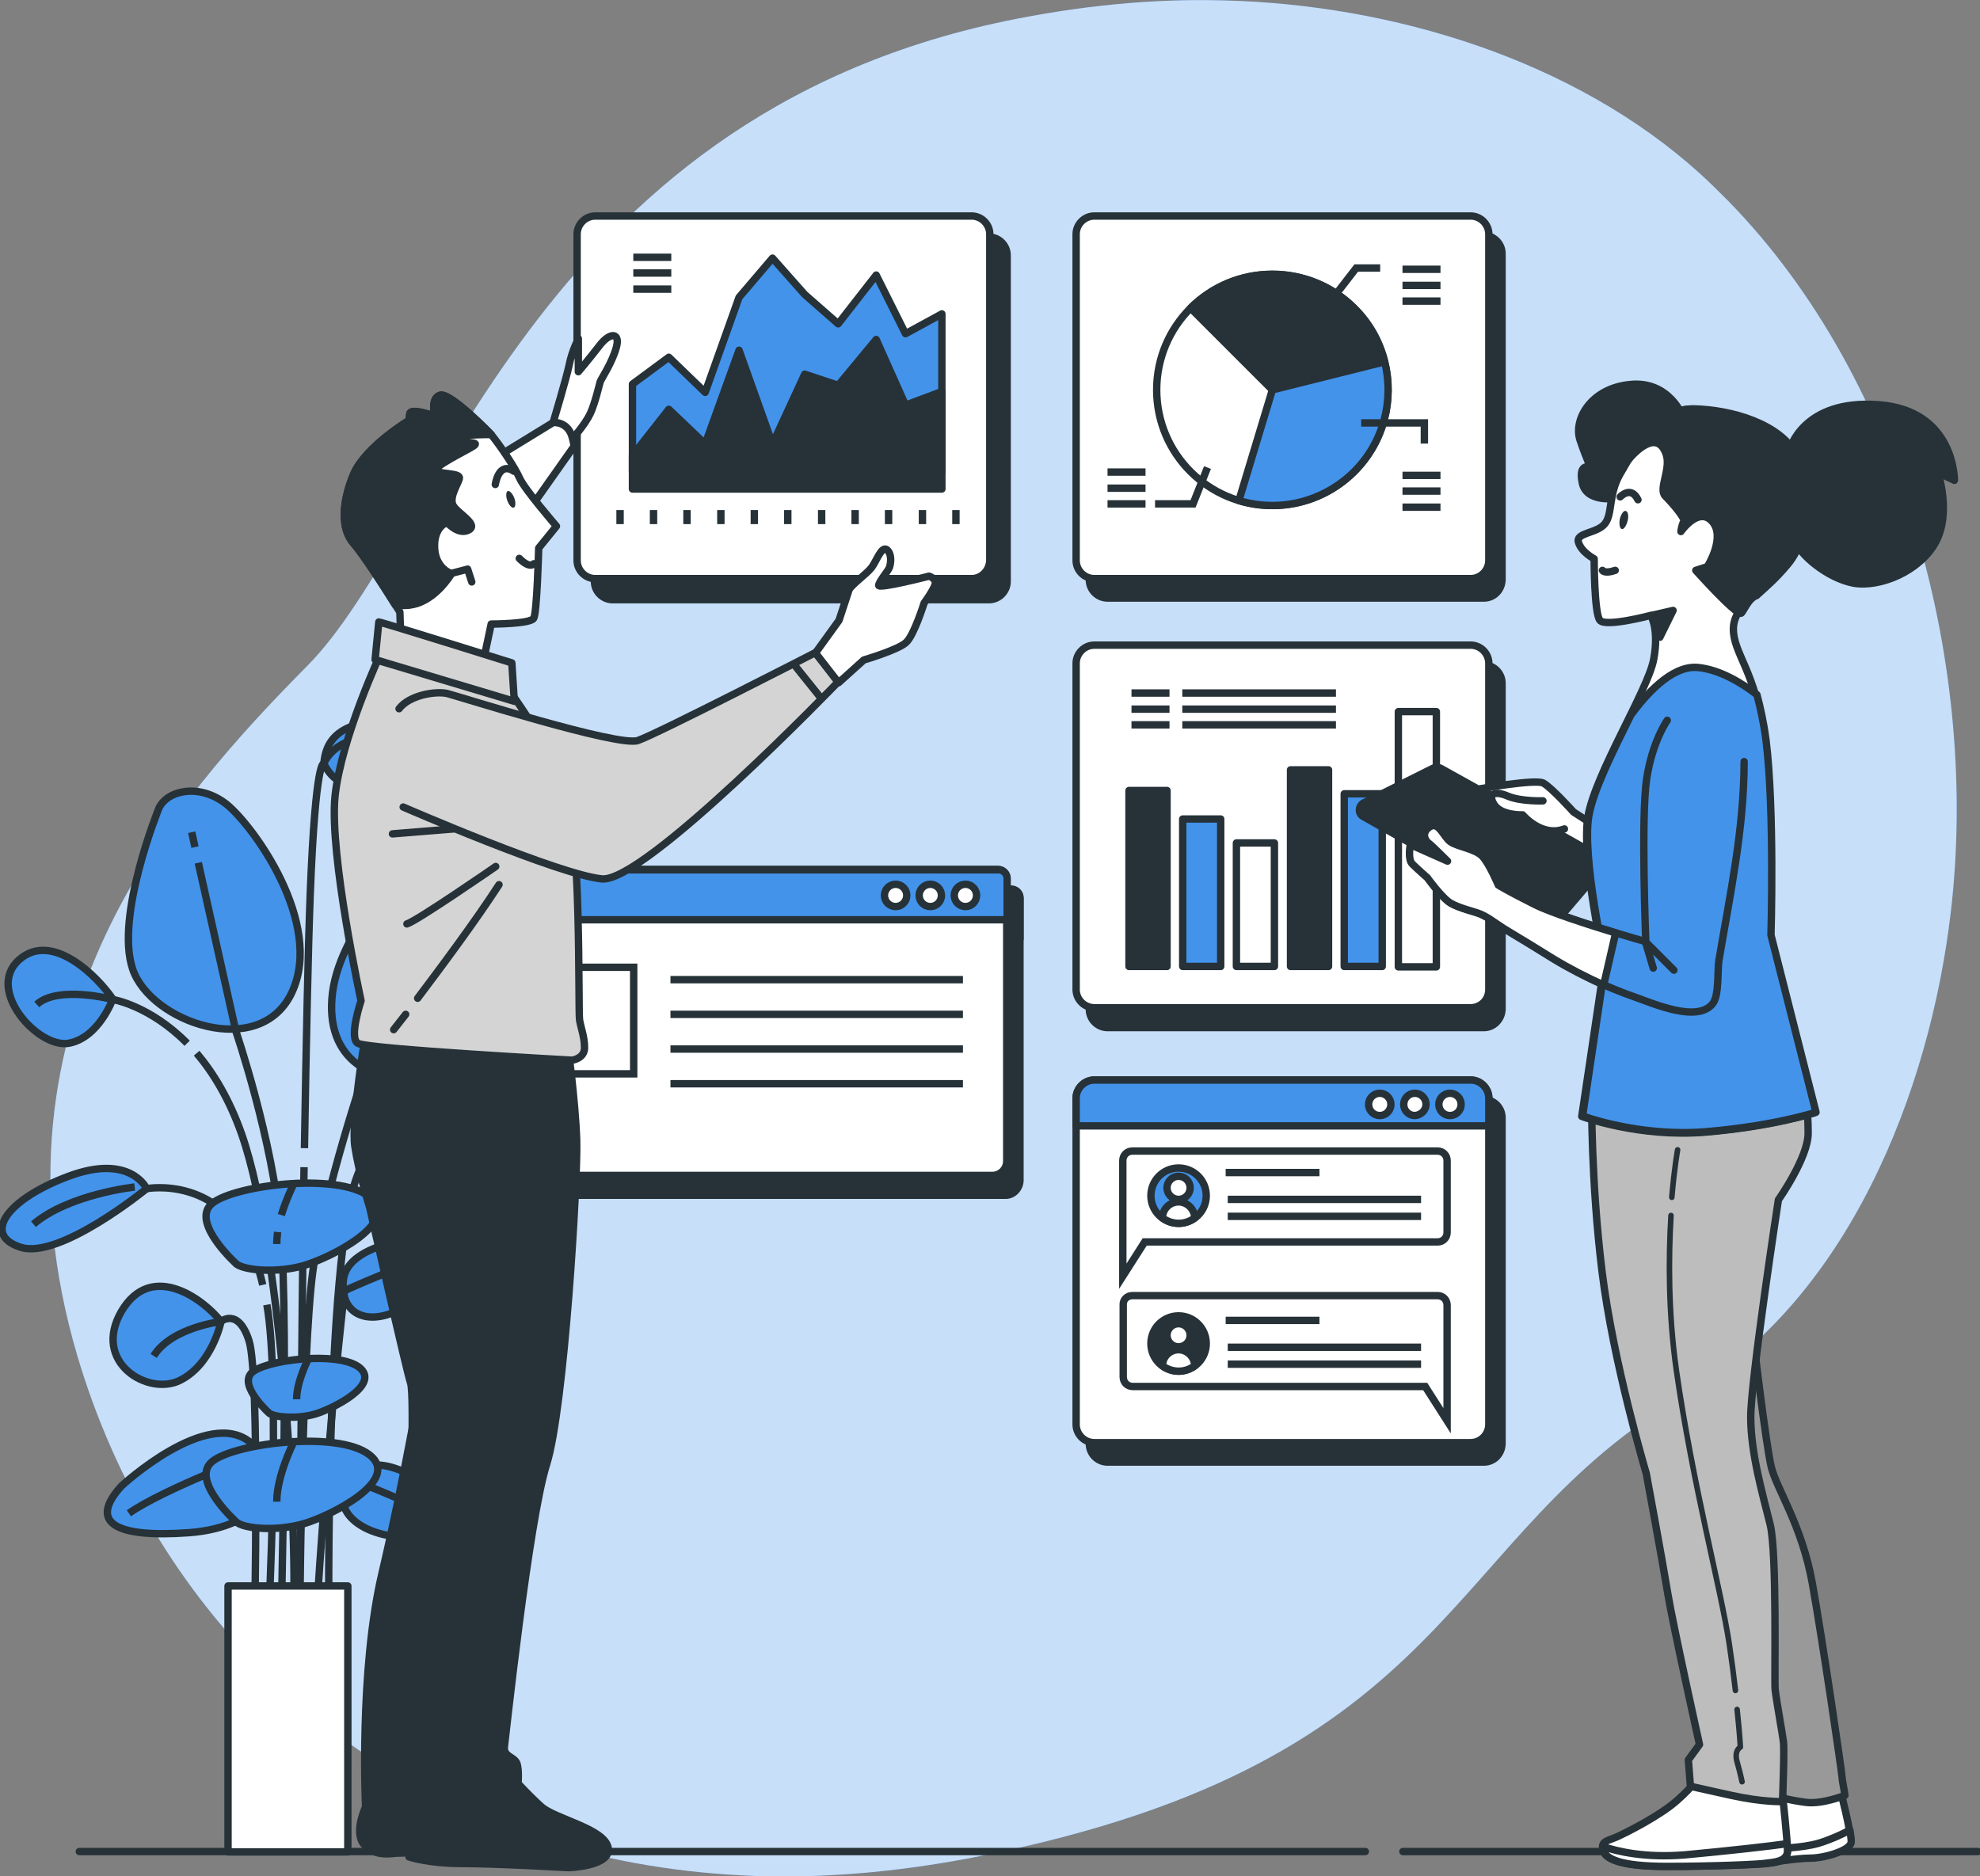 <?xml version="1.0" encoding="UTF-8"?> <svg xmlns="http://www.w3.org/2000/svg" width="268" height="254" viewBox="0 0 268 254" fill="none"><rect x="0" y="0" width="268" height="254" fill="#808080" stroke="none"/><g clip-path="url(#clip0_289_178)"><path d="M264.03 123.617C261.178 147.771 250.163 175.838 228.133 188.753C194.863 208.265 197.659 238.233 132.686 251.26C122.565 253.273 112.948 254.168 103.89 254C99.025 253.888 94.328 253.497 89.743 252.826C48.478 246.788 20.689 218.106 10.456 183.497C-2.963 137.93 23.82 108.13 41.601 90.127C59.382 72.18 72.354 16.158 136.097 2.851C145.826 0.839 155.779 -0.224 165.676 0.056C188.377 0.615 213.092 8.051 230.202 23.594C231.488 24.768 232.718 25.998 233.948 27.228C257.823 51.661 267.944 90.686 264.03 123.617Z" fill="#4393EB"></path><path opacity="0.7" d="M264.03 123.617C261.178 147.771 250.163 175.838 228.133 188.753C194.863 208.265 197.659 238.233 132.686 251.26C122.565 253.273 112.948 254.168 103.89 254C99.025 253.888 94.328 253.497 89.743 252.826C48.478 246.788 20.689 218.106 10.456 183.497C-2.963 137.93 23.82 108.13 41.601 90.127C59.382 72.18 72.354 16.158 136.097 2.851C145.826 0.839 155.779 -0.224 165.676 0.056C188.377 0.615 213.092 8.051 230.202 23.594C231.488 24.768 232.718 25.998 233.948 27.228C257.823 51.661 267.944 90.686 264.03 123.617Z" fill="white"></path><path d="M189.887 250.645H267.72" stroke="#263238" stroke-miterlimit="10" stroke-linecap="round" stroke-linejoin="round"></path><path d="M10.736 250.645H184.799" stroke="#263238" stroke-miterlimit="10" stroke-linecap="round" stroke-linejoin="round"></path><path d="M15.265 135.247C15.265 135.247 13.364 140.502 9.282 141.229C5.2 141.956 -2.013 134.017 2.572 129.935C7.101 125.91 13.364 132.395 15.265 135.247Z" fill="#4393EB" stroke="#263238" stroke-miterlimit="10" stroke-linecap="round" stroke-linejoin="round"></path><path d="M21.527 109.36C21.527 109.36 15.544 124.009 17.949 131.165C20.353 138.378 35.226 143.633 39.532 134.296C43.837 124.959 34.276 111.764 30.641 108.857C27.007 106.006 22.701 106.956 21.527 109.36Z" fill="#4393EB" stroke="#263238" stroke-miterlimit="10" stroke-linecap="round" stroke-linejoin="round"></path><path d="M56.53 115.622C56.53 115.622 46.242 124.959 45.011 134.352C43.837 143.689 50.771 147.044 57.984 145.87C65.197 144.696 68.775 126.469 66.595 118.026C64.47 109.64 56.53 115.622 56.53 115.622Z" fill="#4393EB" stroke="#263238" stroke-miterlimit="10" stroke-linecap="round" stroke-linejoin="round"></path><path d="M58.431 167.395C58.431 167.395 46.913 167.898 46.465 173.378C45.962 178.913 51.498 180.087 57.033 175.278C62.513 170.526 63.24 167.619 58.431 167.395Z" fill="#4393EB" stroke="#263238" stroke-miterlimit="10" stroke-linecap="round" stroke-linejoin="round"></path><path d="M46.633 174.719C46.633 174.719 55.691 170.582 59.773 169.855" stroke="#263238" stroke-miterlimit="10"></path><path d="M61.003 203.513C61.003 203.513 52.56 195.686 48.31 199.264C44.061 202.786 47.08 207.595 54.405 208.098C61.674 208.601 64.246 207.035 61.003 203.513Z" fill="#4393EB" stroke="#263238" stroke-miterlimit="10" stroke-linecap="round" stroke-linejoin="round"></path><path d="M47.528 200.27C47.528 200.27 56.866 203.793 60.276 206.141" stroke="#263238" stroke-miterlimit="10"></path><path d="M16.439 201.165C16.439 201.165 28.069 190.374 33.94 195.294C39.811 200.158 35.618 206.756 25.553 207.483C15.489 208.21 11.966 206.085 16.439 201.165Z" fill="#4393EB" stroke="#263238" stroke-miterlimit="10" stroke-linecap="round" stroke-linejoin="round"></path><path d="M35.003 196.748C35.003 196.748 22.142 201.556 17.446 204.855" stroke="#263238" stroke-miterlimit="10"></path><path d="M29.915 178.913C29.915 178.913 28.74 184.671 24.379 186.852C20.074 189.032 12.413 184.448 16.439 177.515C20.577 170.526 27.734 176.061 29.915 178.913Z" fill="#4393EB" stroke="#263238" stroke-miterlimit="10" stroke-linecap="round" stroke-linejoin="round"></path><path d="M19.85 160.91C19.85 160.91 17.669 156.101 9.282 159.232C0.895 162.363 -2.46 167.171 2.796 168.849C8.108 170.526 19.85 160.91 19.85 160.91Z" fill="#4393EB" stroke="#263238" stroke-miterlimit="10" stroke-linecap="round" stroke-linejoin="round"></path><path d="M18.228 160.686C18.228 160.686 9.338 161.636 4.529 165.718" stroke="#263238" stroke-miterlimit="10"></path><path d="M43.837 103.378C43.837 103.378 45.291 106.733 48.143 106.006C50.995 105.279 51.721 100.974 56.306 102.148C60.836 103.322 64.694 108.634 64.694 106.229C64.694 103.825 58.934 97.619 52.448 97.619C45.962 97.619 44.061 100.247 43.837 103.378Z" fill="#4393EB" stroke="#263238" stroke-miterlimit="10" stroke-linecap="round" stroke-linejoin="round"></path><path d="M19.85 160.91C19.85 160.91 30.194 158.953 34.5 170.414C34.947 171.532 35.282 172.707 35.562 173.937" stroke="#263238" stroke-miterlimit="10"></path><path d="M62.96 149.839C62.96 149.839 65.141 145.031 73.528 148.162C81.915 151.293 85.27 156.101 80.014 157.779C74.702 159.4 62.96 149.839 62.96 149.839Z" fill="#4393EB" stroke="#263238" stroke-miterlimit="10" stroke-linecap="round" stroke-linejoin="round"></path><path d="M64.861 150.119C64.861 150.119 73.528 149.616 77.61 154.704" stroke="#263238" stroke-miterlimit="10"></path><path d="M62.96 149.839C62.96 149.839 59.55 149.168 55.803 150.79" stroke="#263238" stroke-miterlimit="10"></path><path d="M25.33 141.229C20.241 136.085 15.265 135.303 15.265 135.303C15.265 135.303 7.884 133.346 4.977 135.974" stroke="#263238" stroke-miterlimit="10"></path><path d="M26.392 114.672L25.945 112.659" stroke="#263238" stroke-miterlimit="10"></path><path d="M38.022 220.678C38.022 220.678 39.085 179.36 38.022 166.836C36.96 154.312 31.928 139.608 31.928 139.608L26.839 116.796" stroke="#263238" stroke-miterlimit="10"></path><path d="M59.382 123.506L60.276 121.549" stroke="#263238" stroke-miterlimit="10"></path><path d="M40.539 220.622C40.539 220.622 40.874 182.938 42.328 172.203C43.782 161.469 49.485 144.64 49.485 144.64L58.264 125.798" stroke="#263238" stroke-miterlimit="10"></path><path d="M46.633 174.719C46.633 174.719 44.117 196.301 42.719 220.678" stroke="#263238" stroke-miterlimit="10"></path><path d="M34.444 220.622C34.444 220.622 35.171 186.181 33.717 181.54C32.263 176.9 29.859 178.913 29.859 178.913C29.859 178.913 23.205 179.695 20.8 183.553" stroke="#263238" stroke-miterlimit="10"></path><path d="M36.121 176.62C38.022 187.131 36.289 220.678 36.289 220.678" stroke="#263238" stroke-miterlimit="10"></path><path d="M53.734 151.908C51.666 153.306 49.653 155.598 48.311 159.288C44.005 170.75 44.508 220.678 44.508 220.678" stroke="#263238" stroke-miterlimit="10"></path><path d="M26.616 142.571C28.852 145.199 31.033 148.777 32.71 153.529C38.47 170.023 40.594 212.682 39.532 220.566" stroke="#263238" stroke-miterlimit="10"></path><path d="M41.154 158.002C40.818 178.801 40.539 220.622 40.539 220.622" stroke="#263238" stroke-miterlimit="10"></path><path d="M41.209 155.43C41.433 141.676 41.713 128.202 41.992 120.99C42.719 102.372 43.837 103.378 43.837 103.378C43.837 103.378 45.179 99.185 52.616 99.688" stroke="#263238" stroke-miterlimit="10"></path><path d="M32.039 171.141C32.039 171.141 26.056 165.774 28.461 163.146C30.865 160.518 45.739 158.561 50.044 162.028C54.349 165.438 44.788 170.247 41.154 171.309C37.519 172.371 33.214 171.98 32.039 171.141Z" fill="#4393EB" stroke="#263238" stroke-miterlimit="10" stroke-linecap="round" stroke-linejoin="round"></path><path d="M37.575 166.78C37.519 167.339 37.463 167.842 37.463 168.401" stroke="#263238" stroke-miterlimit="10"></path><path d="M39.644 160.518C39.644 160.518 38.749 162.307 38.078 164.488" stroke="#263238" stroke-miterlimit="10"></path><path d="M32.039 206.085C32.039 206.085 26.056 200.718 28.461 198.09C30.865 195.462 45.739 193.505 50.044 196.972C54.349 200.382 44.788 205.19 41.154 206.253C37.519 207.315 33.214 206.98 32.039 206.085Z" fill="#4393EB" stroke="#263238" stroke-miterlimit="10" stroke-linecap="round" stroke-linejoin="round"></path><path d="M39.644 195.462C39.644 195.462 37.463 199.823 37.463 203.289" stroke="#263238" stroke-miterlimit="10"></path><path d="M36.456 191.325C36.456 191.325 32.375 187.69 33.996 185.901C35.618 184.112 45.738 182.826 48.646 185.119C51.554 187.467 45.067 190.71 42.607 191.436C40.203 192.107 37.295 191.884 36.456 191.325Z" fill="#4393EB" stroke="#263238" stroke-miterlimit="10" stroke-linecap="round" stroke-linejoin="round"></path><path d="M41.657 184.112C41.657 184.112 40.147 187.075 40.147 189.424" stroke="#263238" stroke-miterlimit="10"></path><path d="M47.081 214.695H30.865V250.701H47.081V214.695Z" fill="white" stroke="#263238" stroke-miterlimit="10" stroke-linecap="round" stroke-linejoin="round"></path><path d="M200.846 197.922H149.908C148.566 197.922 147.448 196.804 147.448 195.462V151.293C147.448 149.951 148.566 148.833 149.908 148.833H200.846C202.188 148.833 203.306 149.951 203.306 151.293V195.462C203.251 196.86 202.188 197.922 200.846 197.922Z" fill="#263238" stroke="#263238" stroke-miterlimit="10" stroke-linecap="round" stroke-linejoin="round"></path><path d="M199.057 195.294H148.118C146.776 195.294 145.658 194.176 145.658 192.834V148.665C145.658 147.323 146.776 146.205 148.118 146.205H199.057C200.399 146.205 201.517 147.323 201.517 148.665V192.834C201.517 194.176 200.399 195.294 199.057 195.294Z" fill="white" stroke="#263238" stroke-miterlimit="10" stroke-linecap="round" stroke-linejoin="round"></path><path d="M201.517 152.411V148.665C201.517 147.323 200.399 146.205 199.057 146.205H148.118C146.776 146.205 145.658 147.323 145.658 148.665V152.411H201.517Z" fill="#4393EB" stroke="#263238" stroke-miterlimit="10" stroke-linecap="round" stroke-linejoin="round"></path><path d="M186.756 151.013C187.589 151.013 188.265 150.338 188.265 149.504C188.265 148.67 187.589 147.994 186.756 147.994C185.922 147.994 185.246 148.67 185.246 149.504C185.246 150.338 185.922 151.013 186.756 151.013Z" fill="white" stroke="#263238" stroke-miterlimit="10" stroke-linecap="round" stroke-linejoin="round"></path><path d="M193.018 149.504C193.018 148.665 192.347 147.994 191.508 147.994C190.67 147.994 189.999 148.665 189.999 149.504C189.999 150.342 190.67 151.013 191.508 151.013C192.347 150.957 193.018 150.287 193.018 149.504Z" fill="white" stroke="#263238" stroke-miterlimit="10" stroke-linecap="round" stroke-linejoin="round"></path><path d="M196.261 151.013C197.095 151.013 197.771 150.338 197.771 149.504C197.771 148.67 197.095 147.994 196.261 147.994C195.427 147.994 194.751 148.67 194.751 149.504C194.751 150.338 195.427 151.013 196.261 151.013Z" fill="white" stroke="#263238" stroke-miterlimit="10" stroke-linecap="round" stroke-linejoin="round"></path><path d="M194.584 155.822H153.263C152.536 155.822 151.977 156.381 151.977 157.108V168.122V172.762L154.94 168.122H194.584C195.311 168.122 195.87 167.563 195.87 166.836V157.108C195.87 156.381 195.311 155.822 194.584 155.822Z" stroke="#263238" stroke-miterlimit="10"></path><path d="M153.263 175.39H194.584C195.311 175.39 195.87 175.949 195.87 176.676V187.691V192.331L192.906 187.691H153.318C152.592 187.691 152.032 187.131 152.032 186.405V176.676C151.977 175.949 152.536 175.39 153.263 175.39Z" stroke="#263238" stroke-miterlimit="10"></path><path d="M159.525 165.606C161.594 165.606 163.271 163.929 163.271 161.86C163.271 159.791 161.594 158.114 159.525 158.114C157.456 158.114 155.779 159.791 155.779 161.86C155.779 163.929 157.456 165.606 159.525 165.606Z" fill="#4393EB" stroke="#263238" stroke-miterlimit="10" stroke-linecap="round" stroke-linejoin="round"></path><path d="M159.525 162.363C160.39 162.363 161.091 161.662 161.091 160.798C161.091 159.933 160.39 159.232 159.525 159.232C158.66 159.232 157.959 159.933 157.959 160.798C157.959 161.662 158.66 162.363 159.525 162.363Z" fill="white" stroke="#263238" stroke-miterlimit="10" stroke-linecap="round" stroke-linejoin="round"></path><path d="M159.525 165.606C160.364 165.606 161.091 165.326 161.706 164.879C161.706 163.705 160.699 162.699 159.525 162.699C158.351 162.699 157.344 163.649 157.344 164.879C157.96 165.326 158.742 165.606 159.525 165.606Z" fill="white" stroke="#263238" stroke-miterlimit="10" stroke-linecap="round" stroke-linejoin="round"></path><path d="M165.899 158.729H178.592" stroke="#263238" stroke-miterlimit="10"></path><path d="M166.179 162.363H192.347" stroke="#263238" stroke-miterlimit="10"></path><path d="M166.179 164.656H192.347" stroke="#263238" stroke-miterlimit="10"></path><path d="M159.525 185.622C161.594 185.622 163.271 183.945 163.271 181.876C163.271 179.807 161.594 178.13 159.525 178.13C157.456 178.13 155.779 179.807 155.779 181.876C155.779 183.945 157.456 185.622 159.525 185.622Z" fill="#263238" stroke="#263238" stroke-miterlimit="10" stroke-linecap="round" stroke-linejoin="round"></path><path d="M159.525 182.323C160.39 182.323 161.091 181.622 161.091 180.758C161.091 179.893 160.39 179.192 159.525 179.192C158.66 179.192 157.959 179.893 157.959 180.758C157.959 181.622 158.66 182.323 159.525 182.323Z" fill="white" stroke="#263238" stroke-miterlimit="10" stroke-linecap="round" stroke-linejoin="round"></path><path d="M159.525 185.622C160.364 185.622 161.091 185.342 161.706 184.895C161.706 183.721 160.699 182.714 159.525 182.714C158.351 182.714 157.344 183.665 157.344 184.895C157.96 185.342 158.742 185.622 159.525 185.622Z" fill="white" stroke="#263238" stroke-miterlimit="10" stroke-linecap="round" stroke-linejoin="round"></path><path d="M165.899 178.745H178.592" stroke="#263238" stroke-miterlimit="10"></path><path d="M166.179 182.379H192.347" stroke="#263238" stroke-miterlimit="10"></path><path d="M166.179 184.671H192.347" stroke="#263238" stroke-miterlimit="10"></path><path d="M136.097 161.804H66.483C65.421 161.804 64.526 160.965 64.526 159.847V121.549C64.526 120.934 65.029 120.375 65.7 120.375H136.88C137.495 120.375 138.054 120.878 138.054 121.549V159.847C137.998 160.91 137.159 161.804 136.097 161.804Z" fill="#263238" stroke="#263238" stroke-miterlimit="10" stroke-linecap="round" stroke-linejoin="round"></path><path d="M137.998 127.14H64.526V121.549C64.526 120.934 65.029 120.375 65.7 120.375H136.88C137.495 120.375 138.054 120.878 138.054 121.549V127.14H137.998Z" fill="#263238" stroke="#263238" stroke-miterlimit="10" stroke-linecap="round" stroke-linejoin="round"></path><path d="M122.957 125.407C123.791 125.407 124.467 124.731 124.467 123.897C124.467 123.063 123.791 122.387 122.957 122.387C122.123 122.387 121.447 123.063 121.447 123.897C121.447 124.731 122.123 125.407 122.957 125.407Z" fill="#263238" stroke="#263238" stroke-miterlimit="10" stroke-linecap="round" stroke-linejoin="round"></path><path d="M127.71 125.407C128.543 125.407 129.219 124.731 129.219 123.897C129.219 123.063 128.543 122.387 127.71 122.387C126.876 122.387 126.2 123.063 126.2 123.897C126.2 124.731 126.876 125.407 127.71 125.407Z" fill="#263238" stroke="#263238" stroke-miterlimit="10" stroke-linecap="round" stroke-linejoin="round"></path><path d="M132.462 125.407C133.296 125.407 133.972 124.731 133.972 123.897C133.972 123.063 133.296 122.387 132.462 122.387C131.629 122.387 130.953 123.063 130.953 123.897C130.953 124.731 131.629 125.407 132.462 125.407Z" fill="#263238" stroke="#263238" stroke-miterlimit="10" stroke-linecap="round" stroke-linejoin="round"></path><path d="M87.507 133.625H72.41V148.05H87.507V133.625Z" fill="#263238" stroke="#263238" stroke-miterlimit="10"></path><path d="M92.539 135.303H132.127" stroke="#263238" stroke-miterlimit="10"></path><path d="M92.539 139.999H132.127" stroke="#263238" stroke-miterlimit="10"></path><path d="M92.539 144.696H132.127" stroke="#263238" stroke-miterlimit="10"></path><path d="M92.539 149.392H132.127" stroke="#263238" stroke-miterlimit="10"></path><path d="M134.308 159.12H64.694C63.631 159.12 62.737 158.282 62.737 157.164V118.865C62.737 118.25 63.24 117.691 63.911 117.691H135.09C135.705 117.691 136.265 118.194 136.265 118.865V157.164C136.265 158.282 135.37 159.12 134.308 159.12Z" fill="white" stroke="#263238" stroke-miterlimit="10" stroke-linecap="round" stroke-linejoin="round"></path><path d="M136.265 124.512H62.792V118.921C62.792 118.306 63.296 117.747 63.967 117.747H135.146C135.761 117.747 136.321 118.25 136.321 118.921V124.512H136.265Z" fill="#4393EB" stroke="#263238" stroke-miterlimit="10" stroke-linecap="round" stroke-linejoin="round"></path><path d="M121.224 122.723C122.057 122.723 122.733 122.047 122.733 121.213C122.733 120.38 122.057 119.704 121.224 119.704C120.39 119.704 119.714 120.38 119.714 121.213C119.714 122.047 120.39 122.723 121.224 122.723Z" fill="white" stroke="#263238" stroke-miterlimit="10" stroke-linecap="round" stroke-linejoin="round"></path><path d="M125.92 122.723C126.754 122.723 127.43 122.047 127.43 121.213C127.43 120.38 126.754 119.704 125.92 119.704C125.087 119.704 124.411 120.38 124.411 121.213C124.411 122.047 125.087 122.723 125.92 122.723Z" fill="white" stroke="#263238" stroke-miterlimit="10" stroke-linecap="round" stroke-linejoin="round"></path><path d="M130.673 122.723C131.507 122.723 132.183 122.047 132.183 121.213C132.183 120.38 131.507 119.704 130.673 119.704C129.839 119.704 129.164 120.38 129.164 121.213C129.164 122.047 129.839 122.723 130.673 122.723Z" fill="white" stroke="#263238" stroke-miterlimit="10" stroke-linecap="round" stroke-linejoin="round"></path><path d="M85.773 130.942H70.677V145.366H85.773V130.942Z" stroke="#263238" stroke-miterlimit="10"></path><path d="M90.75 132.619H130.338" stroke="#263238" stroke-miterlimit="10"></path><path d="M90.75 137.315H130.338" stroke="#263238" stroke-miterlimit="10"></path><path d="M90.75 142.012H130.338" stroke="#263238" stroke-miterlimit="10"></path><path d="M90.75 146.708H130.338" stroke="#263238" stroke-miterlimit="10"></path><path d="M200.846 139.105H149.908C148.566 139.105 147.448 137.986 147.448 136.645V92.475C147.448 91.134 148.566 90.015 149.908 90.015H200.846C202.188 90.015 203.306 91.134 203.306 92.475V136.645C203.251 137.986 202.188 139.105 200.846 139.105Z" fill="#263238" stroke="#263238" stroke-miterlimit="10" stroke-linecap="round" stroke-linejoin="round"></path><path d="M199.057 136.421H148.118C146.776 136.421 145.658 135.303 145.658 133.961V89.792C145.658 88.45 146.776 87.332 148.118 87.332H199.057C200.399 87.332 201.517 88.45 201.517 89.792V133.961C201.517 135.359 200.399 136.421 199.057 136.421Z" fill="white" stroke="#263238" stroke-miterlimit="10" stroke-linecap="round" stroke-linejoin="round"></path><path d="M157.959 107.012H152.815V130.83H157.959V107.012Z" fill="#263238" stroke="#263238" stroke-miterlimit="10" stroke-linecap="round" stroke-linejoin="round"></path><path d="M165.228 110.87H160.084V130.83H165.228V110.87Z" fill="#4393EB" stroke="#263238" stroke-miterlimit="10" stroke-linecap="round" stroke-linejoin="round"></path><path d="M172.497 114.113H167.353V130.83H172.497V114.113Z" fill="white" stroke="#263238" stroke-miterlimit="10" stroke-linecap="round" stroke-linejoin="round"></path><path d="M179.822 104.217H174.678V130.83H179.822V104.217Z" fill="#263238" stroke="#263238" stroke-miterlimit="10" stroke-linecap="round" stroke-linejoin="round"></path><path d="M187.091 107.459H181.947V130.83H187.091V107.459Z" fill="#4393EB" stroke="#263238" stroke-miterlimit="10" stroke-linecap="round" stroke-linejoin="round"></path><path d="M194.416 96.333H189.272V130.886H194.416V96.333Z" fill="white" stroke="#263238" stroke-miterlimit="10" stroke-linecap="round" stroke-linejoin="round"></path><path d="M153.151 93.817H158.295" stroke="#263238" stroke-miterlimit="10"></path><path d="M153.151 95.998H158.295" stroke="#263238" stroke-miterlimit="10"></path><path d="M153.151 98.122H158.295" stroke="#263238" stroke-miterlimit="10"></path><path d="M160.028 93.817H180.828" stroke="#263238" stroke-miterlimit="10"></path><path d="M160.028 95.998H180.828" stroke="#263238" stroke-miterlimit="10"></path><path d="M160.028 98.122H180.828" stroke="#263238" stroke-miterlimit="10"></path><path d="M200.846 80.958H149.908C148.566 80.958 147.448 79.84 147.448 78.498V34.329C147.448 32.987 148.566 31.869 149.908 31.869H200.846C202.188 31.869 203.306 32.987 203.306 34.329V78.498C203.251 79.896 202.188 80.958 200.846 80.958Z" fill="#263238" stroke="#263238" stroke-miterlimit="10" stroke-linecap="round" stroke-linejoin="round"></path><path d="M199.057 78.33H148.118C146.776 78.33 145.658 77.212 145.658 75.87V31.701C145.658 30.359 146.776 29.241 148.118 29.241H199.057C200.399 29.241 201.517 30.359 201.517 31.701V75.87C201.517 77.212 200.399 78.33 199.057 78.33Z" fill="white" stroke="#263238" stroke-miterlimit="10" stroke-linecap="round" stroke-linejoin="round"></path><path d="M172.218 68.434C180.864 68.434 187.874 61.425 187.874 52.779C187.874 44.133 180.864 37.124 172.218 37.124C163.571 37.124 156.562 44.133 156.562 52.779C156.562 61.425 163.571 68.434 172.218 68.434Z" fill="white" stroke="#263238" stroke-miterlimit="10" stroke-linecap="round" stroke-linejoin="round"></path><path d="M187.426 48.977C186.755 46.294 185.414 43.778 183.289 41.709C177.194 35.615 167.241 35.615 161.146 41.709L172.218 52.779L187.426 48.977Z" fill="#263238" stroke="#263238" stroke-miterlimit="10" stroke-linecap="round" stroke-linejoin="round"></path><path d="M187.426 48.977L172.218 52.779L167.688 67.763C173.056 69.385 179.039 68.043 183.289 63.849C187.315 59.824 188.712 54.177 187.426 48.977Z" fill="#4393EB" stroke="#263238" stroke-miterlimit="10" stroke-linecap="round" stroke-linejoin="round"></path><path d="M178.424 42.939L183.568 36.286H186.812" stroke="#263238" stroke-miterlimit="10"></path><path d="M189.831 36.453H194.975" stroke="#263238" stroke-miterlimit="10"></path><path d="M189.831 38.634H194.975" stroke="#263238" stroke-miterlimit="10"></path><path d="M189.831 40.758H194.975" stroke="#263238" stroke-miterlimit="10"></path><path d="M189.831 64.353H194.975" stroke="#263238" stroke-miterlimit="10"></path><path d="M189.831 66.477H194.975" stroke="#263238" stroke-miterlimit="10"></path><path d="M189.831 68.658H194.975" stroke="#263238" stroke-miterlimit="10"></path><path d="M149.908 63.905H155.052" stroke="#263238" stroke-miterlimit="10"></path><path d="M149.908 66.086H155.052" stroke="#263238" stroke-miterlimit="10"></path><path d="M149.908 68.21H155.052" stroke="#263238" stroke-miterlimit="10"></path><path d="M163.439 63.29L161.482 68.21H156.338" stroke="#263238" stroke-miterlimit="10"></path><path d="M184.24 57.252H192.794V60.047" stroke="#263238" stroke-miterlimit="10"></path><path d="M133.86 81.182H82.922C81.58 81.182 80.461 80.063 80.461 78.722V34.553C80.461 33.211 81.58 32.092 82.922 32.092H133.86C135.202 32.092 136.32 33.211 136.32 34.553V78.722C136.32 80.063 135.202 81.182 133.86 81.182Z" fill="#263238" stroke="#263238" stroke-miterlimit="10" stroke-linecap="round" stroke-linejoin="round"></path><path d="M131.512 78.33H80.573C79.231 78.33 78.113 77.212 78.113 75.87V31.701C78.113 30.359 79.231 29.241 80.573 29.241H131.512C132.854 29.241 133.972 30.359 133.972 31.701V75.87C133.916 77.212 132.854 78.33 131.512 78.33Z" fill="white" stroke="#263238" stroke-miterlimit="10" stroke-linecap="round" stroke-linejoin="round"></path><path d="M83.928 69.049V70.95" stroke="#263238" stroke-miterlimit="10"></path><path d="M88.457 69.049V70.95" stroke="#263238" stroke-miterlimit="10"></path><path d="M92.986 69.049V70.95" stroke="#263238" stroke-miterlimit="10"></path><path d="M97.572 69.049V70.95" stroke="#263238" stroke-miterlimit="10"></path><path d="M102.101 69.049V70.95" stroke="#263238" stroke-miterlimit="10"></path><path d="M106.63 69.049V70.95" stroke="#263238" stroke-miterlimit="10"></path><path d="M111.215 69.049V70.95" stroke="#263238" stroke-miterlimit="10"></path><path d="M115.744 69.049V70.95" stroke="#263238" stroke-miterlimit="10"></path><path d="M120.273 69.049V70.95" stroke="#263238" stroke-miterlimit="10"></path><path d="M124.858 69.049V70.95" stroke="#263238" stroke-miterlimit="10"></path><path d="M129.387 69.049V70.95" stroke="#263238" stroke-miterlimit="10"></path><path d="M127.486 42.492L122.565 45.175L118.595 37.236L113.451 43.834L108.922 39.864L104.561 34.944L100.032 40.255L95.447 53.115L90.526 48.362L85.606 51.996V63.905H127.486V42.492Z" fill="#4393EB" stroke="#263238" stroke-miterlimit="10" stroke-linecap="round" stroke-linejoin="round"></path><path d="M85.718 34.832H90.862" stroke="#263238" stroke-miterlimit="10"></path><path d="M85.718 36.957H90.862" stroke="#263238" stroke-miterlimit="10"></path><path d="M85.718 39.137H90.862" stroke="#263238" stroke-miterlimit="10"></path><path d="M127.486 53.003L122.565 54.848L118.595 45.958L113.451 52.164L108.922 50.655L104.561 60.103L100.032 47.412L95.447 60.103L90.526 55.407L85.606 61.669V66.198H127.486V53.003Z" fill="#263238" stroke="#263238" stroke-miterlimit="10" stroke-linecap="round" stroke-linejoin="round"></path><path d="M227.797 56.413C227.797 56.413 225.952 51.493 220.64 52.052C215.328 52.556 212.924 56.805 213.874 59.6C214.825 62.396 215.328 63.29 215.328 63.29C215.328 63.29 213.595 62.508 214.154 65.303C214.657 68.099 218.683 67.54 219.354 67.316C219.969 66.98 222.877 59.6 227.797 56.413Z" fill="#263238" stroke="#263238" stroke-miterlimit="10" stroke-linecap="round" stroke-linejoin="round"></path><path d="M193.969 103.993L184.575 108.689C183.848 109.081 183.792 110.143 184.519 110.534L209.625 124.68C210.072 124.903 210.631 124.847 210.911 124.456L216.782 117.579C217.229 117.076 217.061 116.293 216.502 115.958L194.975 103.993C194.64 103.825 194.304 103.825 193.969 103.993Z" fill="#263238" stroke="#263238" stroke-miterlimit="10" stroke-linecap="round" stroke-linejoin="round"></path><path d="M216.95 112.491L212.98 109.919C212.98 109.919 210.016 106.621 208.898 106.006C207.78 105.447 200.287 106.788 200.287 106.788L216.726 116.07L216.95 112.491Z" fill="white" stroke="#263238" stroke-miterlimit="10" stroke-linecap="round" stroke-linejoin="round"></path><path d="M208.842 108.41C208.842 108.41 205.934 108.522 204.145 107.795C202.356 107.012 201.293 107.403 202.244 108.913C203.195 110.423 206.102 110.311 206.102 110.311C206.102 110.311 208.674 113.386 211.75 112.212" fill="white"></path><path d="M208.842 108.41C208.842 108.41 205.934 108.522 204.145 107.795C202.356 107.012 201.293 107.403 202.244 108.913C203.195 110.423 206.102 110.311 206.102 110.311C206.102 110.311 208.674 113.386 211.75 112.212" stroke="#263238" stroke-miterlimit="10" stroke-linecap="round" stroke-linejoin="round"></path><path d="M248.989 241.923C248.989 241.923 250.666 248.297 250.499 249.415C250.387 250.534 246.92 251.484 244.963 251.484C243.006 251.484 239.148 252.155 239.148 252.155L239.26 241.867H248.989V241.923Z" fill="white" stroke="#263238" stroke-miterlimit="10" stroke-linecap="round" stroke-linejoin="round"></path><path d="M250.555 249.415C250.611 249.136 250.499 248.521 250.387 247.738C249.269 248.353 247.647 249.08 246.137 249.527C243.789 250.198 240.434 250.254 239.204 250.254V252.211C239.204 252.211 243.062 251.54 245.019 251.54C246.92 251.54 250.387 250.534 250.555 249.415Z" fill="white" stroke="#263238" stroke-miterlimit="10" stroke-linecap="round" stroke-linejoin="round"></path><path d="M237.247 180.646C237.247 180.646 239.036 195.742 239.763 198.649C240.49 201.556 243.901 206.532 245.299 214.304C246.696 222.075 249.324 240.078 249.324 240.526C249.324 240.917 249.604 242.203 249.716 243.042C249.716 243.042 246.641 244.272 244.46 243.992C242.223 243.713 240.322 243.153 240.322 243.153C240.322 243.153 241.273 237.171 239.204 226.492C237.135 215.813 235.066 204.743 233.78 196.972C232.494 189.256 237.247 180.646 237.247 180.646Z" fill="#999999" stroke="#263238" stroke-miterlimit="10" stroke-linecap="round" stroke-linejoin="round"></path><path d="M230.146 240.302C230.146 240.302 229.307 241.7 226.958 243.768C224.61 245.837 220.137 248.074 218.907 248.633C217.677 249.192 216.67 249.192 216.95 250.422C217.229 251.652 219.298 252.658 225.561 252.658C231.823 252.658 238.477 252.379 239.148 252.267C239.819 252.155 241.944 252.155 241.944 250.589C241.944 249.08 241.273 242.986 241.273 242.986L230.146 240.302Z" fill="white" stroke="#263238" stroke-miterlimit="10" stroke-linecap="round" stroke-linejoin="round"></path><path d="M239.148 252.211C239.819 252.099 241.944 252.099 241.944 250.534C241.944 250.31 241.944 249.974 241.888 249.583C239.539 249.919 234.116 250.534 228.077 251.093C222.709 251.54 218.963 250.645 216.95 249.974C216.95 250.086 216.95 250.254 217.006 250.422C217.285 251.652 219.354 252.658 225.617 252.658C231.879 252.658 238.477 252.379 239.148 252.211Z" fill="white" stroke="#263238" stroke-miterlimit="10" stroke-linecap="round" stroke-linejoin="round"></path><path d="M215.44 148.777C215.44 148.777 215.328 159.735 216.838 172.092C218.347 184.448 222.821 199.432 222.821 199.432C222.821 199.432 225.057 211.508 225.728 215.646C226.399 219.783 230.034 236.165 230.034 236.165L228.524 238.233L228.804 241.812C228.804 241.812 230.034 242.091 234.339 243.042C238.645 243.992 241.273 243.88 241.273 243.88C241.273 243.88 241.552 236.668 241.384 235.717C241.273 234.767 240.434 230.182 240.266 228.673C240.154 227.163 240.546 210.222 239.595 206.365C238.645 202.507 236.967 196.804 236.967 191.828C236.967 186.852 240.713 162.419 240.713 162.419C240.713 162.419 244.739 156.716 244.739 153.418C244.739 150.063 244.348 148.442 244.348 148.442L215.44 148.777Z" fill="#BDBDBD" stroke="#263238" stroke-miterlimit="10" stroke-linecap="round" stroke-linejoin="round"></path><path d="M235.122 231.412C235.458 234.487 235.569 236.5 235.569 236.5C235.569 236.5 234.675 236.947 235.122 238.513C235.569 240.078 235.793 241.197 235.793 241.197" stroke="#263238" stroke-width="0.75" stroke-miterlimit="10" stroke-linecap="round" stroke-linejoin="round"></path><path d="M226.176 164.544C225.84 170.079 225.784 177.627 226.903 185.51C229.139 201.109 232.941 215.142 234.06 222.523C234.395 224.759 234.675 226.884 234.898 228.84" stroke="#263238" stroke-width="0.75" stroke-miterlimit="10" stroke-linecap="round" stroke-linejoin="round"></path><path d="M227.07 155.654C227.07 155.654 226.623 158.114 226.287 162.084" stroke="#263238" stroke-width="0.75" stroke-miterlimit="10" stroke-linecap="round" stroke-linejoin="round"></path><path d="M242.223 60.886C242.223 60.886 243.956 54.009 254.301 54.792C264.645 55.575 264.533 65.024 264.533 65.024L262.297 63.961C262.297 63.961 264.142 69.385 262.017 73.354C259.892 77.324 254.469 79.56 250.89 78.945C247.311 78.274 243.453 74.976 242.95 73.13C242.335 71.23 244.348 64.744 242.223 60.886Z" fill="#263238" stroke="#263238" stroke-miterlimit="10" stroke-linecap="round" stroke-linejoin="round"></path><path d="M221.647 60.103C221.647 60.103 220.864 61.445 219.242 64.241C217.677 67.036 218.292 69.552 217.229 70.894C216.167 72.236 213.259 72.068 213.651 73.41C214.042 74.752 215.775 75.647 215.775 75.647C215.775 75.647 215.775 83.083 216.558 83.977C217.341 84.928 223.436 83.306 223.436 83.306C223.436 83.306 224.61 85.151 223.827 89.289C223.044 93.426 215.887 104.832 214.937 110.534C213.986 116.237 217.173 130.439 217.173 130.439L214.098 151.125C214.098 151.125 221.814 154.033 230.928 153.25C240.098 152.467 245.634 150.622 245.634 150.622L239.539 126.637C239.539 126.637 240.043 109.64 238.868 100.247C237.694 90.854 234.619 88.562 234.619 85.151C234.619 81.685 238.98 79.84 241.776 76.541C243.062 75.031 246.417 69.273 243.118 62.06C240.937 57.364 233.948 55.575 229.195 55.407C224.61 55.183 221.647 60.103 221.647 60.103Z" fill="white" stroke="#263238" stroke-miterlimit="10" stroke-linecap="round" stroke-linejoin="round"></path><path d="M223.548 83.306L226.455 82.635L224.666 86.269C224.61 86.269 224.219 84.424 223.548 83.306Z" fill="#263238" stroke="#263238" stroke-miterlimit="10" stroke-linecap="round" stroke-linejoin="round"></path><path d="M245.802 150.566L239.707 126.581C239.707 126.581 240.21 109.584 239.036 100.191C238.701 97.675 238.253 95.718 237.806 94.041C235.849 92.531 232.83 90.63 229.754 90.351C226.176 90.071 222.653 94.209 220.752 96.781C218.404 101.533 215.608 107.068 215.049 110.479C214.098 116.181 217.285 130.383 217.285 130.383L214.21 151.069C214.21 151.069 221.926 153.977 231.04 153.194C240.21 152.411 245.802 150.566 245.802 150.566Z" fill="#4393EB" stroke="#263238" stroke-miterlimit="10" stroke-linecap="round" stroke-linejoin="round"></path><path d="M229.363 55.351C224.61 55.239 221.647 60.103 221.647 60.103C221.647 60.103 221.255 60.774 220.417 62.228C221.255 61.222 224.275 58.035 225.505 61.445C226.232 63.458 224.442 66.198 225.393 67.148C226.343 68.099 228.189 70.223 227.909 70.615C227.63 71.006 227.518 71.956 227.518 71.956C227.518 71.956 229.922 68.49 231.767 70.615C233.612 72.739 231.096 76.709 231.096 76.709L229.531 77.212C229.531 77.212 234.731 83.027 235.625 83.027C235.905 83.027 236.576 81.014 237.75 80.623C239.148 79.337 240.266 78.442 242 76.373C243.286 74.864 246.641 69.105 243.342 61.893C241.105 57.252 234.116 55.463 229.363 55.351Z" fill="#263238" stroke="#263238" stroke-miterlimit="10" stroke-linecap="round" stroke-linejoin="round"></path><path d="M220.305 70.503C220.137 71.174 219.801 71.677 219.522 71.621C219.242 71.565 219.13 70.95 219.242 70.279C219.41 69.608 219.746 69.105 220.025 69.161C220.361 69.217 220.472 69.832 220.305 70.503Z" fill="#263238"></path><path d="M219.298 67.26C219.298 67.26 220.752 65.695 221.702 67.651" stroke="#263238" stroke-miterlimit="10" stroke-linecap="round" stroke-linejoin="round"></path><path d="M216.894 77.212C216.894 77.212 217.173 77.715 218.627 77.212" stroke="#263238" stroke-miterlimit="10" stroke-linecap="round" stroke-linejoin="round"></path><path d="M225.672 97.507C225.672 97.507 223.659 100.303 222.877 105.447C222.094 110.646 222.765 127.475 222.765 127.475C222.765 127.475 211.47 124.288 207.78 122.443C204.089 120.598 202.859 119.816 202.859 119.816C202.859 119.816 201.685 117.02 200.734 115.958C199.784 114.895 197.268 114.616 196.373 113.945C195.422 113.274 194.807 111.149 193.577 111.932C192.403 112.715 192.906 113.777 193.465 114.169C193.969 114.56 195.982 116.573 195.982 116.573L190.949 114.336C190.949 114.336 190.558 116.349 191.229 116.964C191.9 117.635 193.242 118.809 193.242 118.809C193.242 118.809 195.255 121.605 196.429 122.276C197.603 122.947 199.728 123.45 200.119 123.617C201.293 124.009 202.524 125.015 203.586 125.686C205.823 127.028 208.115 128.426 210.352 129.823C213.762 131.892 217.565 133.681 221.423 135.023C223.827 135.862 229.754 138.49 231.823 135.862C232.718 134.744 232.438 131.389 232.662 129.991C234.171 121.101 236.072 112.156 236.072 103.098" fill="#4393EB"></path><path d="M225.672 97.507C225.672 97.507 223.659 100.303 222.877 105.447C222.094 110.646 222.765 127.475 222.765 127.475C222.765 127.475 211.47 124.288 207.78 122.443C204.089 120.598 202.859 119.816 202.859 119.816C202.859 119.816 201.685 117.02 200.734 115.958C199.784 114.895 197.268 114.616 196.373 113.945C195.422 113.274 194.807 111.149 193.577 111.932C192.403 112.715 192.906 113.777 193.465 114.169C193.969 114.56 195.982 116.573 195.982 116.573L190.949 114.336C190.949 114.336 190.558 116.349 191.229 116.964C191.9 117.635 193.242 118.809 193.242 118.809C193.242 118.809 195.255 121.605 196.429 122.276C197.603 122.947 199.728 123.45 200.119 123.617C201.293 124.009 202.524 125.015 203.586 125.686C205.823 127.028 208.115 128.426 210.352 129.823C213.762 131.892 217.565 133.681 221.423 135.023C223.827 135.862 229.754 138.49 231.823 135.862C232.718 134.744 232.438 131.389 232.662 129.991C234.171 121.101 236.072 112.156 236.072 103.098" stroke="#263238" stroke-miterlimit="10" stroke-linecap="round" stroke-linejoin="round"></path><path d="M218.683 126.301C215.049 125.183 209.96 123.562 207.724 122.443C204.033 120.598 202.803 119.816 202.803 119.816C202.803 119.816 201.629 117.02 200.678 115.958C199.728 114.895 197.212 114.616 196.317 113.945C195.366 113.274 194.751 111.149 193.521 111.932C192.347 112.715 192.85 113.777 193.409 114.169C193.913 114.56 195.926 116.573 195.926 116.573L190.893 114.336C190.893 114.336 190.502 116.349 191.173 116.964C191.844 117.635 193.186 118.809 193.186 118.809C193.186 118.809 195.199 121.605 196.373 122.276C197.547 122.947 199.672 123.45 200.063 123.617C201.238 124.009 202.468 125.015 203.53 125.686C205.767 127.028 208.059 128.426 210.296 129.823C212.421 131.109 214.713 132.284 217.061 133.346L218.683 126.301Z" fill="white" stroke="#263238" stroke-miterlimit="10" stroke-linecap="round" stroke-linejoin="round"></path><path d="M226.567 131.333L222.709 127.475L223.771 131.053" stroke="#263238" stroke-miterlimit="10" stroke-linecap="round" stroke-linejoin="round"></path><path d="M57.257 185.23C57.257 185.23 54.853 199.599 51.721 212.906C48.59 226.157 49.485 244.607 49.485 244.607C49.485 244.607 47.807 248.129 49.317 249.751C50.771 251.428 53.175 250.869 53.734 250.869C54.294 250.869 58.152 250.701 58.152 250.701C58.152 250.701 61.115 233.201 62.233 217.323C63.352 201.444 62.401 177.291 61.339 178.242C60.221 179.136 57.816 183.945 57.816 183.945L57.257 185.23Z" fill="#263238" stroke="#263238" stroke-miterlimit="10" stroke-linecap="round" stroke-linejoin="round"></path><path d="M49.708 138.601C49.708 138.601 47.472 151.517 48.031 155.207C48.59 158.897 50.044 163.481 50.044 163.481C50.044 163.481 55.02 185.622 55.579 187.243C56.139 188.921 55.579 208.601 54.461 217.267C53.343 225.933 55.188 231.636 55.579 234.431C55.971 237.171 55.747 246.229 55.747 246.229L55.356 251.372C55.356 251.372 57.928 252.267 62.569 252.267C67.21 252.267 76.939 252.826 76.939 252.826C76.939 252.826 82.866 252.658 82.307 250.086C81.748 247.514 75.094 246.229 73.249 244.551C71.403 242.874 70.117 241.42 70.117 241.42C70.117 241.42 70.285 239.575 69.95 238.681C69.558 237.786 68.104 237.786 68.272 236.444C68.44 235.158 71.571 205.861 73.975 198.258C76.38 190.71 78.225 159.735 78.057 154.368C77.889 149.001 76.771 140.894 76.771 140.894L49.708 138.601Z" fill="#263238" stroke="#263238" stroke-miterlimit="10" stroke-linecap="round" stroke-linejoin="round"></path><path d="M51.61 88.282C51.61 88.282 46.186 99.856 45.347 107.795C44.564 115.734 48.87 135.47 48.87 135.47C48.87 135.47 47.192 140.446 48.422 141.229C49.653 142.012 77.442 143.521 77.442 143.521C77.442 143.521 79.12 143.298 79.12 141.844C79.12 140.39 78.672 139.328 78.449 138.098C78.225 136.868 78.784 111.317 76.268 105.67C73.752 100.023 68.664 93.091 68.664 93.091L51.61 88.282Z" fill="#D4D4D4" stroke="#263238" stroke-miterlimit="10" stroke-linecap="round" stroke-linejoin="round"></path><path d="M56.53 135.135C59.605 131.054 64.246 124.847 67.545 119.76" stroke="#263238" stroke-miterlimit="10" stroke-linecap="round" stroke-linejoin="round"></path><path d="M53.287 139.384C53.287 139.384 53.902 138.601 54.909 137.315" stroke="#263238" stroke-miterlimit="10" stroke-linecap="round" stroke-linejoin="round"></path><path d="M67.098 117.3C67.098 117.3 56.418 124.68 55.076 125.071" stroke="#263238" stroke-miterlimit="10" stroke-linecap="round" stroke-linejoin="round"></path><path d="M74.87 57.196C74.87 57.196 76.659 51.214 77.051 49.369C77.386 47.58 78.281 45.846 78.281 45.846V50.319C78.281 50.319 79.623 48.754 81.133 46.797C82.586 44.896 83.984 45.008 83.425 47.02C82.866 49.089 81.356 51.326 81.244 51.661C81.133 51.996 80.573 54.512 79.903 55.966C79.231 57.42 77.498 59.377 77.498 59.377L74.87 57.196Z" fill="white" stroke="#263238" stroke-miterlimit="10" stroke-linecap="round" stroke-linejoin="round"></path><path d="M67.489 61.725L74.87 57.196C74.87 57.196 76.939 56.972 77.498 59.377C78.057 61.781 77.722 60.383 77.722 60.383L71.962 68.546L67.489 61.725Z" fill="white" stroke="#263238" stroke-miterlimit="10" stroke-linecap="round" stroke-linejoin="round"></path><path d="M66.483 58.818C66.483 58.818 60.947 53.059 59.549 53.506C58.208 53.953 58.879 56.358 58.879 56.358C58.879 56.358 55.58 55.127 55.468 56.022C55.356 56.917 55.356 56.917 55.356 56.917C55.356 56.917 49.485 60.439 47.863 64.185C46.298 67.931 46.074 71.565 47.863 73.578C49.653 75.647 54.126 82.859 54.126 82.859L54.237 86.381L65.476 89.233L66.483 84.48C66.483 84.48 71.795 84.48 72.242 83.698C72.689 82.915 72.913 74.193 72.913 74.193L75.317 71.23C75.317 71.23 71.012 66.254 70.341 64.744C69.67 63.234 67.825 60.495 66.483 58.818Z" fill="white" stroke="#263238" stroke-miterlimit="10" stroke-linecap="round" stroke-linejoin="round"></path><path d="M72.242 76.317C72.242 76.317 71.739 77.044 70.285 75.591" stroke="#263238" stroke-miterlimit="10" stroke-linecap="round" stroke-linejoin="round"></path><path d="M66.483 58.818C66.483 58.818 60.947 53.059 59.55 53.506C58.208 53.953 58.879 56.358 58.879 56.358C58.879 56.358 55.58 55.127 55.468 56.022C55.356 56.917 55.356 56.917 55.356 56.917C55.356 56.917 49.485 60.439 47.863 64.185C46.298 67.931 46.074 71.565 47.863 73.578C49.261 75.143 52.225 79.84 53.511 81.908C54.293 81.964 55.076 82.02 55.803 81.853C58.99 81.293 61.115 77.659 61.115 77.659C61.115 77.659 58.934 76.988 58.823 74.137C58.711 71.285 60.5 70.726 60.5 70.726C60.5 70.726 62.066 72.516 63.464 71.733C64.861 70.95 61.786 69.441 61.283 68.322C60.836 67.204 61.954 65.583 62.177 64.8C62.401 64.017 59.997 64.241 59.102 63.794C58.208 63.346 63.072 61.054 64.079 60.383C65.085 59.712 62.96 60.159 61.674 59.489C60.612 58.818 66.483 58.818 66.483 58.818Z" fill="#263238" stroke="#263238" stroke-miterlimit="10" stroke-linecap="round" stroke-linejoin="round"></path><path d="M69.614 67.428C69.838 68.043 69.782 68.602 69.558 68.714C69.279 68.826 68.887 68.378 68.664 67.763C68.44 67.148 68.496 66.589 68.719 66.477C68.943 66.365 69.391 66.813 69.614 67.428Z" fill="#263238"></path><path d="M67.042 65.583C67.042 65.583 67.489 62.396 69.558 63.794" stroke="#263238" stroke-miterlimit="10" stroke-linecap="round" stroke-linejoin="round"></path><path d="M61.171 77.603L63.296 77.044L63.855 78.778" stroke="#263238" stroke-miterlimit="10" stroke-linecap="round" stroke-linejoin="round"></path><path d="M51.274 84.201C51.609 84.201 69.279 89.736 69.279 89.736L69.614 94.936L50.771 89.289L51.274 84.201Z" fill="#D4D4D4" stroke="#263238" stroke-miterlimit="10" stroke-linecap="round" stroke-linejoin="round"></path><path d="M54.573 109.249C54.573 109.249 75.653 118.418 81.468 118.977C87.227 119.536 113.451 92.308 113.451 92.308L110.376 88.338C110.376 88.338 88.96 99.352 86.332 100.247C83.704 101.142 62.065 94.265 60.5 93.873C58.934 93.538 55.411 94.097 54.014 95.942" fill="#D4D4D4"></path><path d="M54.573 109.249C54.573 109.249 75.653 118.418 81.468 118.977C87.227 119.536 113.451 92.308 113.451 92.308L110.376 88.338C110.376 88.338 88.96 99.352 86.332 100.247C83.704 101.142 62.065 94.265 60.5 93.873C58.934 93.538 55.411 94.097 54.014 95.942" stroke="#263238" stroke-miterlimit="10" stroke-linecap="round" stroke-linejoin="round"></path><path d="M61.395 112.212L53.119 112.883" stroke="#263238" stroke-miterlimit="10" stroke-linecap="round" stroke-linejoin="round"></path><path d="M107.748 90.295L111.159 94.544" stroke="#263238" stroke-miterlimit="10" stroke-linecap="round" stroke-linejoin="round"></path><path d="M110.376 88.394L113.563 83.977C113.563 83.977 114.681 80.567 114.905 79.896C115.129 79.225 117.309 77.715 117.98 76.821C118.651 75.926 119.322 73.857 120.049 74.416C120.72 74.976 120.608 76.206 120.385 76.821C120.161 77.38 119.043 78.61 118.931 79.225C118.819 79.784 125.753 77.995 125.753 77.995C125.753 77.995 126.871 78.33 126.535 79.225C126.2 80.119 125.082 81.629 125.082 81.629C125.082 81.629 123.74 85.934 122.677 86.94C121.671 87.947 116.918 89.344 116.918 89.344L113.507 92.42L110.376 88.394Z" fill="white" stroke="#263238" stroke-miterlimit="10" stroke-linecap="round" stroke-linejoin="round"></path></g><defs><clipPath id="clip0_289_178"><rect width="268" height="254" fill="white"></rect></clipPath></defs></svg> 